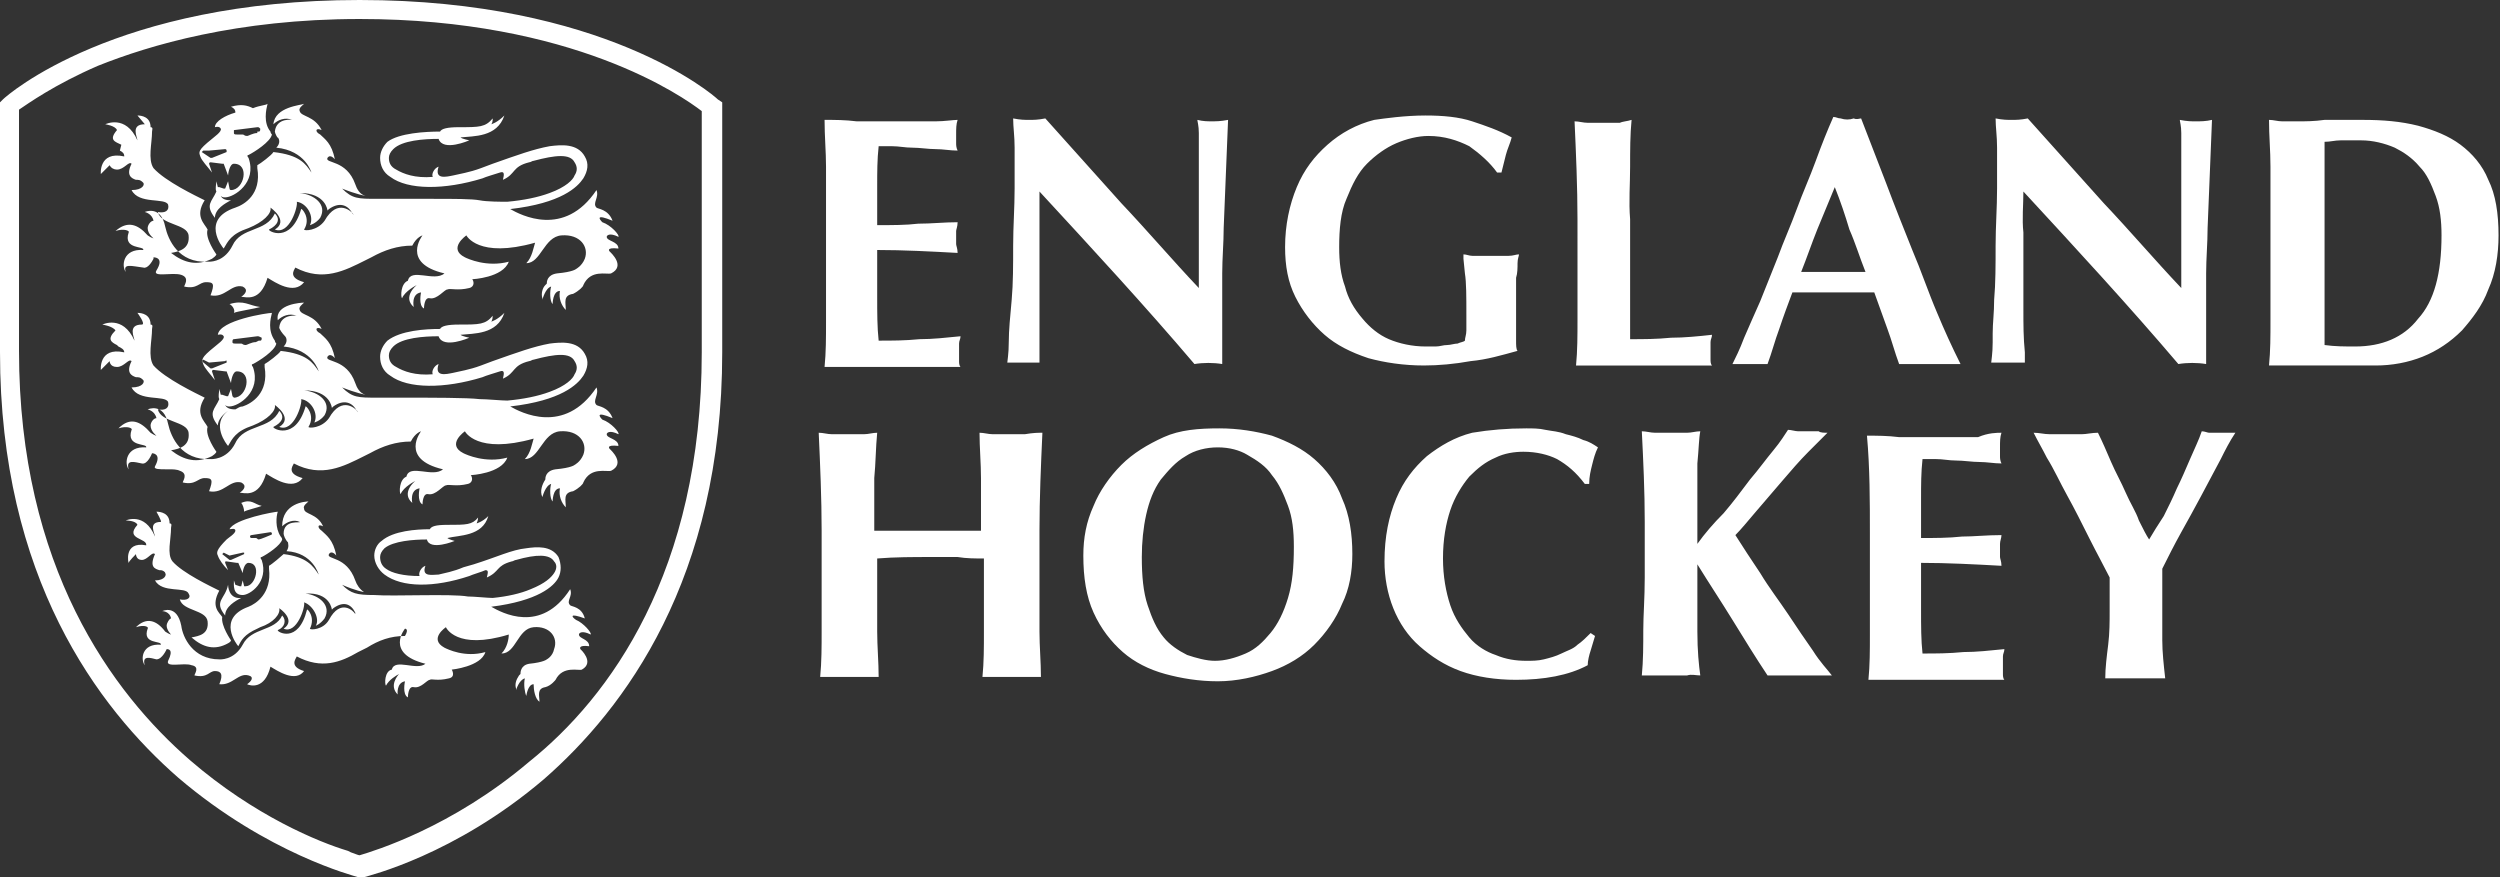 <?xml version="1.0" encoding="utf-8"?>
<!-- Generator: Adobe Illustrator 28.3.0, SVG Export Plug-In . SVG Version: 6.00 Build 0)  -->
<svg version="1.1" id="Layer_1" xmlns="http://www.w3.org/2000/svg" xmlns:xlink="http://www.w3.org/1999/xlink" x="0px" y="0px"
	 viewBox="0 0 171 60" style="enable-background:new 0 0 171 60;" xml:space="preserve">
<rect x="0" y="0" width="171" height="60" fill="#333333" stroke="none"/>
<style type="text/css">
	.st0{fill-rule:evenodd;clip-rule:evenodd;fill:#FFFFFF;}
</style>
<g>
	<path class="st0" d="M83.4,29.3c1.3,0,2.5,0.2,3.6,0.5c1.1,0.4,2.1,0.9,2.9,1.6c0.8,0.7,1.5,1.6,1.9,2.7c0.5,1.1,0.7,2.4,0.7,3.8
		c0,1.2-0.2,2.4-0.7,3.4c-0.4,1-1.1,2-1.9,2.8c-0.8,0.8-1.8,1.4-2.9,1.8c-1.1,0.4-2.4,0.7-3.7,0.7c-1.3,0-2.5-0.2-3.6-0.5
		c-1.1-0.3-2.1-0.8-2.9-1.5s-1.5-1.6-2-2.7c-0.5-1.1-0.7-2.4-0.7-3.9c0-1.2,0.2-2.3,0.7-3.4c0.4-1,1.1-2,1.9-2.8
		c0.8-0.8,1.8-1.4,2.9-1.9S82,29.3,83.4,29.3z M104.4,29.3c0.4,0,0.9,0,1.3,0.1c0.5,0.1,0.9,0.1,1.4,0.3c0.4,0.1,0.8,0.2,1.2,0.4
		c0.4,0.1,0.7,0.3,1,0.5c-0.2,0.4-0.3,0.8-0.4,1.2c-0.1,0.4-0.2,0.8-0.2,1.3h-0.3c-0.6-0.8-1.2-1.3-1.9-1.7
		c-0.6-0.3-1.4-0.5-2.3-0.5c-0.6,0-1.3,0.1-1.9,0.4c-0.7,0.3-1.2,0.7-1.8,1.3c-0.5,0.6-1,1.4-1.3,2.3s-0.5,2-0.5,3.3
		c0,1.2,0.2,2.3,0.5,3.2c0.3,0.9,0.8,1.6,1.3,2.2c0.5,0.6,1.2,1,1.8,1.2c0.7,0.3,1.4,0.4,2.1,0.4c0.4,0,0.8,0,1.2-0.1
		c0.4-0.1,0.8-0.2,1.2-0.4c0.4-0.2,0.8-0.3,1.1-0.6c0.3-0.2,0.6-0.5,0.9-0.8l0.3,0.2c-0.1,0.3-0.2,0.7-0.3,1c-0.1,0.3-0.2,0.7-0.2,1
		c-1.3,0.7-3,1-4.9,1c-1.4,0-2.7-0.2-3.8-0.6c-1.1-0.4-2-1-2.8-1.7c-0.8-0.7-1.4-1.6-1.8-2.6c-0.4-1-0.6-2.1-0.6-3.2
		c0-1.7,0.3-3.1,0.8-4.3c0.5-1.2,1.2-2.1,2.1-2.9c0.9-0.7,1.9-1.3,3.1-1.6C101.9,29.4,103.1,29.3,104.4,29.3z M71.3,29.6
		c-0.1,2.2-0.2,4.5-0.2,6.7v3.3c0,1.3,0,2.5,0,3.6c0,1,0.1,2.1,0.1,3.1c-0.3,0-0.6,0-0.9,0h-2.2c-0.3,0-0.6,0-0.9,0
		c0.1-1,0.1-2,0.1-3.1c0-1,0-2.2,0-3.6v-1.4c-0.6,0-1.2,0-1.8-0.1c-0.6,0-1.2,0-1.8,0c-1.2,0-2.5,0-3.7,0.1v1.4c0,1.3,0,2.5,0,3.6
		c0,1,0.1,2.1,0.1,3.1c-0.3,0-0.6,0-0.9,0h-2.2c-0.3,0-0.6,0-0.9,0c0.1-1,0.1-2.1,0.1-3.1c0-1,0-2.2,0-3.6v-3.3
		c0-2.2-0.1-4.5-0.2-6.7c0.3,0,0.6,0.1,0.9,0.1c0.3,0,0.7,0,1.1,0c0.4,0,0.7,0,1.1,0c0.3,0,0.6-0.1,0.9-0.1c-0.1,1-0.1,2.1-0.2,3.1
		c0,1,0,2.2,0,3.6c0.4,0,0.9,0,1.5,0c0.6,0,1.3,0,2.2,0l0.6,0c0.5,0,1,0,1.5,0c0.5,0,1,0,1.5,0c0-1.3,0-2.5,0-3.6
		c0-1-0.1-2.1-0.1-3.1c0.3,0,0.6,0.1,0.9,0.1c0.3,0,0.7,0,1.1,0s0.8,0,1.1,0C70.7,29.6,71,29.6,71.3,29.6L71.3,29.6z M152.9,29.6
		c-0.4,0.6-0.7,1.2-1,1.8c-0.9,1.7-1.8,3.4-2.7,5c-0.5,0.9-0.9,1.7-1.3,2.5c0,0.4,0,0.8,0,1.2c0,0.4,0,0.8,0,1.2c0,0.8,0,1.6,0,2.5
		c0,0.8,0.1,1.7,0.2,2.6c-0.3,0-0.7,0-1,0h-2.1c-0.3,0-0.7,0-1,0c0-0.7,0.1-1.5,0.2-2.3c0.1-0.8,0.1-1.6,0.1-2.3c0-0.8,0-1.5,0-2.3
		c-0.4-0.8-0.9-1.7-1.4-2.7c-0.5-1-1-2-1.5-2.9c-0.5-0.9-0.9-1.8-1.4-2.6c-0.3-0.6-0.6-1.1-0.9-1.7c0.4,0,0.7,0.1,1.1,0.1
		c0.7,0,1.4,0,2.2,0c0.3,0,0.7-0.1,1.1-0.1c0.3,0.6,0.6,1.3,0.9,2c0.3,0.7,0.7,1.4,1,2.1c0.3,0.7,0.7,1.3,0.9,1.9
		c0.3,0.6,0.5,1,0.7,1.3h0c0.3-0.5,0.6-1,1-1.6c0.3-0.6,0.6-1.2,0.9-1.9c0.3-0.6,0.6-1.3,0.9-2c0.3-0.7,0.6-1.3,0.8-1.9
		c0.2,0,0.4,0.1,0.5,0.1c0.4,0,0.8,0,1.1,0C152.5,29.6,152.7,29.6,152.9,29.6L152.9,29.6z M125,29.6c-0.3,0.3-0.7,0.7-1.3,1.3
		c-0.6,0.6-1.2,1.3-1.8,2c-0.6,0.7-1.2,1.4-1.8,2.1c-0.6,0.7-1,1.2-1.4,1.6c0.5,0.8,1.1,1.7,1.7,2.6c0.6,1,1.3,1.9,1.9,2.8
		c0.6,0.9,1.2,1.8,1.7,2.5c0.5,0.8,1,1.3,1.3,1.7c-0.4,0-0.8,0-1.3,0H122c-0.3,0-0.7,0-1.1,0c-0.8-1.2-1.6-2.5-2.4-3.8
		c-0.8-1.3-1.6-2.5-2.4-3.8h0c0,1.8,0,3.3,0,4.6c0,1.3,0.1,2.3,0.2,3c-0.3,0-0.6-0.1-0.9,0h-2.2c-0.3,0-0.6,0-0.9,0
		c0.1-1,0.1-2.1,0.1-3.1c0-1,0.1-2.2,0.1-3.6l0-3.8c0-2.1-0.1-4.2-0.2-6.2c0.3,0,0.6,0.1,0.9,0.1c0.3,0,0.7,0,1.1,0
		c0.4,0,0.8,0,1.1,0c0.3,0,0.6-0.1,0.9-0.1c-0.1,0.5-0.1,1.2-0.2,2.2c0,1.1,0,2.2,0,3.2v2.3c0.5-0.7,1.1-1.4,1.8-2.1
		c0.6-0.7,1.2-1.5,1.8-2.3c0.6-0.7,1.1-1.4,1.6-2c0.5-0.6,0.8-1.1,1-1.4c0.2,0,0.5,0.1,0.7,0.1c0.5,0,0.9,0,1.4,0
		C124.5,29.6,124.8,29.6,125,29.6L125,29.6z M136.9,29.6c-0.1,0.3-0.1,0.6-0.1,1c0,0.3,0,0.5,0,0.6c0,0.1,0,0.3,0.1,0.5
		c-0.5,0-1-0.1-1.5-0.1c-0.5,0-1.1-0.1-1.6-0.1c-0.5,0-0.9-0.1-1.4-0.1c-0.4,0-0.7,0-0.9,0c-0.1,0.9-0.1,1.8-0.1,2.7
		c0,0.9,0,1.8,0,2.7c0.9,0,1.9,0,2.8-0.1c0.8,0,1.7-0.1,2.7-0.1c0,0.2-0.1,0.4-0.1,0.6c0,0.1,0,0.3,0,0.5c0,0.1,0,0.3,0,0.4
		c0,0.1,0.1,0.3,0.1,0.6c-1.8-0.1-3.7-0.2-5.5-0.2c0,0.5,0,1,0,1.6l0,0.8l0,0.8c0,1.1,0,2.1,0.1,3c0.9,0,1.8,0,2.8-0.1
		c0.9,0,1.8-0.1,2.8-0.2c0,0.2-0.1,0.3-0.1,0.5c0,0.2,0,0.4,0,0.6c0,0.3,0,0.5,0,0.6c0,0.1,0,0.3,0.1,0.4c-0.5,0-1.1,0-1.6,0
		c-0.9,0-1.8,0-2.6,0h-4c-0.3,0-0.5,0-0.6,0c-0.2,0-0.3,0-0.5,0c0.1-1,0.1-2,0.1-3.1c0-1,0-2.2,0-3.6v-3.3c0-2.2,0-4.5-0.2-6.7
		c0.7,0,1.4,0,2.2,0.1c0.7,0,1.4,0,2.2,0c1.2,0,2.3,0,3.2,0C136,29.6,136.6,29.6,136.9,29.6L136.9,29.6z M83.3,30.6
		c-0.8,0-1.6,0.2-2.2,0.6c-0.7,0.4-1.2,1-1.7,1.6c-0.5,0.7-0.8,1.5-1,2.4s-0.3,1.9-0.3,2.9c0,1.3,0.1,2.4,0.4,3.3
		c0.3,0.9,0.6,1.6,1.1,2.2c0.4,0.5,1,0.9,1.6,1.2c0.6,0.2,1.3,0.4,1.9,0.4c0.7,0,1.4-0.2,2.1-0.5c0.7-0.3,1.2-0.8,1.7-1.4
		c0.5-0.6,0.9-1.4,1.2-2.4c0.3-1,0.4-2.1,0.4-3.5c0-1.1-0.1-2-0.4-2.8c-0.3-0.8-0.6-1.5-1.1-2.1c-0.4-0.6-1-1-1.7-1.4
		C84.8,30.8,84.1,30.6,83.3,30.6z M97.5,7.9c1.2,0,2.3,0.1,3.2,0.4c0.9,0.3,1.8,0.6,2.7,1.1c-0.1,0.4-0.3,0.8-0.4,1.2
		c-0.1,0.4-0.2,0.8-0.3,1.2h-0.3c-0.5-0.7-1.2-1.3-1.9-1.8c-0.8-0.4-1.7-0.7-2.8-0.7c-0.7,0-1.5,0.2-2.2,0.5c-0.7,0.3-1.4,0.8-2,1.4
		c-0.6,0.6-1,1.4-1.4,2.4c-0.4,0.9-0.5,2.1-0.5,3.3c0,1,0.1,1.9,0.4,2.7c0.2,0.8,0.6,1.5,1.2,2.2c0.5,0.6,1.1,1.1,1.8,1.4
		c0.7,0.3,1.6,0.5,2.5,0.5c0.2,0,0.4,0,0.7,0c0.3,0,0.5-0.1,0.8-0.1c0.2,0,0.5-0.1,0.7-0.1c0.2-0.1,0.4-0.1,0.5-0.2
		c0-0.2,0.1-0.4,0.1-0.7c0-0.3,0-0.6,0-1c0-1.3,0-2.3-0.1-2.9l-0.1-1l0-0.2l0-0.1c0.2,0,0.4,0.1,0.6,0.1c0.3,0,0.6,0,1.2,0
		c0.6,0,1,0,1.3,0c0.3,0,0.5-0.1,0.7-0.1c0,0.1-0.1,0.3-0.1,0.6c0,0.3,0,0.7-0.1,1c0,0.8,0,1.6,0,2.4v0.8c0,0.4,0,0.8,0,1.1
		c0,0.3,0,0.6,0.1,0.7c-1.1,0.3-2.1,0.6-3.2,0.7c-1.1,0.2-2.2,0.3-3.2,0.3c-1.4,0-2.7-0.2-3.8-0.5c-1.2-0.4-2.2-0.9-3-1.6
		c-0.8-0.7-1.5-1.6-2-2.6c-0.5-1-0.7-2.1-0.7-3.4c0-1.5,0.3-2.9,0.8-4.1c0.5-1.2,1.2-2.1,2.1-2.9c0.9-0.8,2-1.4,3.2-1.7
		C94.7,8.1,96.1,7.9,97.5,7.9L97.5,7.9z M161.6,8.2c1.4,0,2.6,0.1,3.8,0.4c1.1,0.3,2.1,0.7,2.9,1.3c0.8,0.6,1.5,1.4,1.9,2.4
		c0.5,1,0.7,2.3,0.7,3.8c0,1.3-0.2,2.6-0.7,3.7c-0.4,1.1-1.1,2-1.8,2.8c-0.8,0.8-1.7,1.4-2.7,1.8c-1,0.4-2.1,0.6-3.2,0.6
		c-1.2,0-2.2,0-3.1,0c-0.9,0-1.6,0-2.2,0h-1.1c-0.3,0-0.6,0-0.9,0c0.1-1,0.1-2,0.1-3.1c0-1,0-2.2,0-3.6V15c0-1.3,0-2.5,0-3.6
		c0-1.1-0.1-2.1-0.1-3.2c0.3,0,0.6,0.1,0.9,0.1s0.7,0,1.1,0c0.5,0,1.1,0,1.8-0.1C159.6,8.2,160.5,8.2,161.6,8.2L161.6,8.2z
		 M127.3,8.1l1.7,4.4c0.6,1.6,1.2,3.1,1.8,4.6c0.6,1.4,1.1,2.9,1.7,4.3c0.5,1.2,1,2.3,1.6,3.5c-0.4,0-0.7,0-1.1,0h-2.1
		c-0.3,0-0.7,0-1,0c-0.3-0.8-0.5-1.6-0.8-2.4c-0.3-0.8-0.6-1.7-0.9-2.5c-1,0-2.1,0-3.1,0c-0.8,0-1.7,0-2.5,0
		c-0.3,0.8-0.6,1.6-0.9,2.5c-0.3,0.8-0.5,1.6-0.8,2.4c-0.2,0-0.4,0-0.6,0h-1.2c-0.2,0-0.4,0-0.6,0c0.2-0.4,0.5-1,0.8-1.8
		c0.3-0.7,0.7-1.6,1.1-2.5l1.2-3c0.4-1.1,0.9-2.2,1.3-3.3c0.4-1.1,0.9-2.2,1.3-3.3c0.4-1.1,0.8-2.1,1.2-3c0.2,0,0.3,0.1,0.5,0.1
		c0.3,0.1,0.6,0.1,0.9,0C127,8.2,127.2,8.1,127.3,8.1z M65.5,8.2c-0.1,0.3-0.1,0.6-0.1,1c0,0.3,0,0.5,0,0.6c0,0.1,0,0.3,0.1,0.5
		c-0.5,0-1-0.1-1.5-0.1c-0.5,0-1.1-0.1-1.6-0.1c-0.5,0-0.9-0.1-1.4-0.1c-0.4,0-0.7,0-0.9,0C60,10.9,60,11.8,60,12.7
		c0,0.9,0,1.8,0,2.7c1,0,2,0,2.8-0.1c0.9,0,1.8-0.1,2.7-0.1c0,0.3-0.1,0.5-0.1,0.6c0,0.2,0,0.3,0,0.5c0,0.1,0,0.3,0,0.4
		c0,0.1,0.1,0.3,0.1,0.6c-1.8-0.1-3.7-0.2-5.5-0.2c0,0.5,0,1,0,1.6c0,0.5,0,1,0,1.6c0,1.1,0,2.1,0.1,3c0.9,0,1.8,0,2.8-0.1
		c0.9,0,1.8-0.1,2.8-0.2c0,0.2-0.1,0.3-0.1,0.5c0,0.1,0,0.4,0,0.6v0.1c0,0.2,0,0.3,0,0.5c0,0.1,0,0.3,0.1,0.4c-0.5,0-1.1,0-1.6,0
		c-0.5,0-1.1,0-1.9,0h-4.7c-0.3,0-0.5,0-0.6,0c-0.2,0-0.3,0-0.5,0c0.1-1,0.1-2,0.1-3.1c0-1,0-2.2,0-3.6V15c0-1.3,0-2.5,0-3.6
		c0-1-0.1-2.1-0.1-3.2c0.7,0,1.4,0,2.2,0.1c0.7,0,1.4,0,2.2,0c1.2,0,2.3,0,3.2,0C64.6,8.3,65.2,8.2,65.5,8.2z M84,8.2
		c-0.1,2.5-0.2,4.9-0.3,7.4c0,1-0.1,2.1-0.1,3.1c0,1.1,0,2.2,0,3.3v2.9c-0.6-0.1-1.3-0.1-1.9,0c-3.4-4-7-7.9-10.6-11.8
		c0,0.9,0,1.9,0,2.8v2.8c0,1,0,1.8,0,2.5c0,0.7,0,1.3,0,1.7c0,0.5,0,0.9,0,1.2c0,0.3,0,0.5,0,0.7c-0.2,0-0.4,0-0.6,0H70
		c-0.4,0-0.7,0-1.1,0c0-0.1,0.1-0.6,0.1-1.4c0-0.8,0.1-1.8,0.2-2.9c0.1-1.1,0.1-2.4,0.1-3.7c0-1.3,0.1-2.6,0.1-3.9
		c0-1.1,0-2.1,0-2.8c0-0.8-0.1-1.4-0.1-2c0.5,0.1,0.8,0.1,1.1,0.1c0.3,0,0.6,0,1.1-0.1c1.7,1.9,3.5,3.9,5.2,5.8
		c1.8,1.9,3.5,3.9,5.3,5.8v-4.5c0-0.8,0-1.6,0-2.3l0-2.1c0-0.6,0-1.1,0-1.7c0-0.5-0.1-0.8-0.1-0.9c0.4,0.1,0.7,0.1,1.1,0.1
		C83.1,8.3,83.5,8.3,84,8.2L84,8.2z M111.6,8.2c-0.1,1-0.1,2.1-0.1,3.2c0,1.2-0.1,2.4,0,3.6v3.3c0,0.9,0,1.8,0,2.7s0,1.6,0,2.2
		c0.9,0,1.8,0,2.8-0.1c0.9,0,1.9-0.1,2.8-0.2c0,0.2-0.1,0.3-0.1,0.5c0,0.1,0,0.4,0,0.6c0,0.3,0,0.5,0,0.6c0,0.1,0,0.3,0.1,0.4
		c-0.5,0-1.1,0-1.6,0c-0.6,0-1.5,0-2.6,0h-3.8c-0.3,0-0.5,0-0.8,0c-0.2,0-0.3,0-0.5,0c0.1-1,0.1-2.1,0.1-3.1c0-1,0-2.2,0-3.6V15
		c0-2.2-0.1-4.5-0.2-6.7c0.3,0,0.6,0.1,0.9,0.1c0.3,0,0.7,0,1.1,0c0.4,0,0.8,0,1.1,0C111,8.3,111.3,8.3,111.6,8.2z M151.3,8.2
		c-0.1,2.5-0.2,4.9-0.3,7.4c0,1-0.1,2.1-0.1,3.1c0,1.1,0,2.2,0,3.3v2.9c-0.6-0.1-1.3-0.1-1.9,0c-3.4-4-7-7.9-10.6-11.8
		c0,0.9-0.1,1.9,0,2.8v3.6c0,0.6,0,1.2,0,1.7c0,1,0,1.9,0.1,2.9c0,0.3,0,0.5,0,0.7c-0.2,0-0.4,0-0.6,0h-0.6c-0.4,0-0.7,0-1.1,0
		c0-0.1,0.1-0.6,0.1-1.4l0-0.6c0-0.7,0.1-1.4,0.1-2.3c0.1-1.1,0.1-2.4,0.1-3.7c0-1.3,0.1-2.6,0.1-3.9c0-1.1,0-2.1,0-2.8
		c0-0.8-0.1-1.4-0.1-2c0.5,0.1,0.8,0.1,1.1,0.1c0.3,0,0.6,0,1.1-0.1c1.7,1.9,3.5,3.9,5.2,5.8c1.8,1.9,3.5,3.9,5.3,5.8v-4.5
		c0-0.8,0-1.6,0-2.3l0-2.1c0-0.6,0-1.1,0-1.7c0-0.5-0.1-0.8-0.1-0.9c0.5,0.1,0.8,0.1,1.1,0.1S150.9,8.3,151.3,8.2L151.3,8.2z
		 M161.5,9.6c-0.6,0-1.1,0-1.4,0c-0.4,0-0.7,0.1-1.1,0.1c0,0.1,0,0.4,0,0.8c0,0.4,0,0.8,0,1.3v10.1c0,0.3,0,0.7,0,0.9
		c0,0.4,0,0.6,0,0.8c0.7,0.1,1.4,0.1,2.1,0.1c1.8,0,3.3-0.6,4.3-1.9c1.1-1.2,1.6-3.1,1.6-5.7c0-1-0.1-1.9-0.4-2.7
		c-0.3-0.8-0.6-1.5-1.1-2c-0.5-0.6-1.1-1-1.7-1.3C163.1,9.8,162.3,9.6,161.5,9.6z M125.5,12.8c-0.4,1-0.8,1.9-1.2,2.9
		c-0.4,1-0.7,1.9-1.1,2.9h4.4c-0.4-1-0.7-2-1.1-2.9C126.2,14.7,125.9,13.8,125.5,12.8z"/>
	<path class="st0" d="M24.6,0c16.7,0,24.2,6.5,24.5,6.8L49.4,7v17.1c0,15.5-6.7,24.4-12.2,29.2c-6.1,5.2-12,6.6-12.3,6.7l-0.2,0
		l-0.2,0c-0.3-0.1-6.2-1.6-12.3-6.8C6.7,48.4,0,39.5,0,24.1V7l0.2-0.2C0.5,6.5,7.9,0,24.6,0z M24.6,1.3c-8.4,0-14.4,1.8-17.9,3.2
		c-3,1.3-4.8,2.6-5.4,3v16.5c0,14.8,6.4,23.4,11.7,28c4.4,3.8,8.8,5.6,10.8,6.2l0.2,0.1c0.3,0.1,0.5,0.2,0.6,0.2
		c1-0.3,6.3-1.9,11.6-6.4C41.7,47.7,48,39.1,48,24.1V7.6C46.7,6.6,39.2,1.3,24.6,1.3z M21.1,34.3c-0.1,0.1-0.4,0.3-0.3,0.5
		c0,0.4,0.9,0.3,1.3,1.2c-0.4-0.2-0.4,0.1-0.1,0.3c0.3,0.3,0.8,0.6,1,1.7c0,0-0.3-0.4-0.5-0.1c-0.2,0.4,1.2,0.1,1.8,1.8
		c0.1,0.3,0.3,0.6,0.6,0.8c0,0-0.6-0.1-1.5-0.5c0.6,0.6,1,0.7,2.2,0.7c1.3,0.1,5.3-0.1,6.4,0.1c0.4,0,1.4,0.1,1.7,0.1
		c1-0.1,1.9-0.3,2.6-0.6c1-0.4,1.4-0.8,1.6-1.1c0.2-0.3,0.2-0.6,0-0.8c-0.3-0.5-1.2-0.5-2.6-0.1c-0.1,0-0.2,0.1-0.3,0.1
		c-1.1,0.3-0.8,0.7-1.7,1.1c0.1-0.4,0.1-0.5-0.1-0.5c-0.2,0.1-0.9,0.3-1.1,0.4c-2.4,0.8-4.6,0.8-5.8-0.1c-0.4-0.3-0.7-0.8-0.7-1.3
		c0-0.4,0.2-0.8,0.5-1c0.8-0.7,2.4-0.8,3.3-0.8c0.1-0.2,0.4-0.3,1.2-0.3c1.3,0,1.7,0,2.1-0.5c0,0.2-0.1,0.4-0.1,0.4s0.4-0.1,0.8-0.5
		c-0.4,1.4-2,1.3-2.8,1.5c0.1,0.1,0.5,0.2,0.5,0.2s-1.7,0.7-1.9-0.1c-0.9,0-2.3,0.1-2.9,0.6c-0.2,0.2-0.3,0.4-0.3,0.6
		c0,0.3,0.1,0.6,0.4,0.8c0.4,0.3,1.2,0.5,2.3,0.5c-0.1-0.2,0.1-0.6,0.4-0.7c-0.3,0.8,0.5,0.6,0.9,0.6c0.4-0.1,1-0.2,1.7-0.5l0.7-0.2
		c1.6-0.5,2.6-1,3.6-1.1c0.7-0.1,1.7-0.2,2.2,0.6c0.2,0.5,0.2,1,0,1.4c-0.3,0.6-1.4,1.6-4.6,2c0.7,0.4,3.4,1.9,5.4-1.2
		c0.2,0.5-0.3,0.8,0,1.1c0.1,0.1,0.8,0.1,1,0.9c-1.1-0.4-0.9-0.1-0.6,0.1c0.5,0.2,1.1,0.9,1,1c-0.6-0.3-0.8-0.1-0.8,0
		c0,0.3,0.7,0.3,0.7,0.8c-0.8-0.1-0.6,0.2-0.6,0.2s1,0.9,0.1,1.4c-0.2,0.1-1.3-0.3-1.8,0.7c0,0-0.3,0.4-0.7,0.5
		c-0.6,0.1-0.4,0.6-0.4,1c-0.3-0.2-0.4-0.8-0.4-1.2c-0.4,0-0.5,0.8-0.5,0.8c-0.1-0.2-0.2-0.8-0.1-1.2c-0.4,0.1-0.6,0.8-0.6,0.8v0
		l0-0.1c-0.1-0.3,0-0.6,0.2-0.9l0.1-0.1c0-0.1,0-0.6,0.6-0.7c1-0.1,1.2-0.3,1.2-0.3s0.4-0.2,0.5-0.7c0.3-0.8-0.3-1.6-1.4-1.5
		c-1.1,0.1-1.2,1.8-2.2,1.8c0.4-0.4,0.5-1,0.5-1.3c-3.6,1.1-4.3-0.5-4.3-0.5s-1.2,0.8-0.1,1.4c0.2,0.1,1.4,0.7,2.8,0.3
		c-0.3,1-2.3,1.2-2.3,1.2s0.3,0.5-0.2,0.6c-0.8,0.2-1.2,0-1.3,0.1c-0.2,0-0.6,0.6-1.1,0.5c-0.4-0.1-0.4,0.7-0.4,0.7
		c-0.4-0.2-0.2-1.1-0.2-1.1c-0.6,0.1-0.5,0.9-0.5,0.9c-0.6-0.6,0-1.3,0.1-1.4l0,0l0,0c-0.2,0.1-0.7,0.4-0.9,0.8
		c-0.1-0.1-0.1-1,0.4-1.1c0.2-0.8,1.7,0.1,2.3-0.4c-2.8-0.7-1.4-2.4-1.4-2.4S28,43,27.7,43.5c-1,0-1.8,0.3-2.6,0.8l-0.6,0.3
		c-1.2,0.7-2.5,1.2-4.2,0.3c-0.1,0.2-0.5,0.7,0.5,1c-0.6,0.8-1.8,0-2.3-0.3c-0.4,1.6-1.4,1.3-1.6,1.2c0.3-0.2,0.5-0.5,0.1-0.6
		c-0.7-0.2-1.1,0.7-2,0.6c0.3-0.7,0.1-0.9-0.3-0.9c-0.4,0-0.5,0.5-1.4,0.3c0-0.1,0.4-0.6-0.2-0.7c-0.5-0.2-1.8,0.2-1.6-0.3
		c0.4-0.8,0-0.8-0.1-0.8h0c0,0-0.3,0.7-0.7,0.7c-0.4-0.1-1-0.3-0.8,0.4c-0.3-0.4-0.2-1.5,1.1-1.4c0.1-0.3-1.3,0-0.9-1.1
		c0.1-0.1-0.2-0.3-0.8-0.1c0.7-0.7,1.4-0.5,2,0.3c0.3,0.2,0.4,0.2,0.4,0.2s-0.3-0.3-0.3-0.6c0-0.2,0.2-0.5,0.3-0.5
		c-0.1-0.5-0.6-0.5-0.6-0.5s1-0.5,1.3,1c0.1,0.8,0.8,2.3,2.6,2.3c0,0,1,0.1,1.6-1c0.6-1.2,2.2-0.9,2.7-2c0.3,0.3,0.2,0.8-0.3,1
		c-0.1,0.1,1.4,1,2-1.4c0-0.1,0.6,0.5,0.2,1.3c0,0.1,0.9,0.1,1.3-0.6c0.8-1.5,1.7-0.6,1.8-0.4l0,0l0-0.1c-0.3-0.6-0.8-0.8-1.5-0.3
		l-0.1,0.1c0,0-0.1-1.2-1.8-1.1c0.9,0.1,1.8,0.8,1.3,1.7c-0.3,0.4-0.6,0.5-0.6,0.5c0.3-0.5-0.2-1.4-0.8-1.6c0.1,0.3-0.5,2.2-1.4,1.8
		c0.9-0.6-0.3-1.4-0.3-1.4c0.1,0.4-0.4,1-1.3,1.3l-0.2,0.1c-0.9,0.4-1.1,0.8-1.3,1.2c-0.1-0.1-1.5-1.9,0.7-2.7
		c0.5-0.2,1.6-0.9,1.4-2.6c0-0.1,0-0.1,0-0.2c0.2-0.1,0.9-0.7,1-0.8c1.6,0.2,2,0.8,2.4,1.4c0,0-0.4-1.5-2.2-1.6
		c0.2-0.3,0.1-0.5,0.1-0.6c-0.2-0.2-0.3-0.5-0.3-0.6c0-1,1.2-0.7,1.1-0.8c-0.4-0.2-0.9,0-1.2,0.3C19.3,34.4,20.9,34.3,21.1,34.3
		L21.1,34.3z M10.7,35c0.3,0,0.9,0.1,0.9,0.8c0.2,0,0.1,0.2,0.1,0.3c0,0.8-0.3,1.8,0.1,2.3c0.7,0.8,2.6,1.7,3.2,2
		c-0.6,1.1,0,1.5,0.2,1.8c-0.1,0.6,0.6,1.6,0.6,1.6s0,0.1-0.2,0.2c-0.9,0.5-1.7,0.3-2.5-0.4c0.5-0.1,1.2-0.2,1.1-1.1
		c-0.1-0.8-1.7-0.7-1.9-1.5c0.5,0.1,0.8-0.1,0.6-0.4c-0.2-0.5-1.8,0-2.3-0.9c0.7,0,0.8-0.4,0.7-0.5c0-0.1-0.2-0.2-0.3-0.2l-0.1,0
		c-0.3-0.1-0.7-0.2-0.3-1.1c-0.2-0.2-0.5,0.4-0.9,0.4c-0.4,0-0.4-0.4-0.4-0.4s-0.5,0.5-0.5,0.6S8.4,37,10,37.3
		c0.1-0.5-1.5-0.4-0.6-1.4c-0.1-0.3-0.8-0.3-0.8-0.3s1.3-0.6,2,1.1c0-0.2-0.5-1,0.4-1C11.1,35.7,10.7,35,10.7,35L10.7,35z M15.6,40
		c0,0,0,1,0.9,0.9c-0.4,0.2-1.1,0.6-1.1,1.2C14.6,41.1,15.4,41,15.6,40z M19,35c-0.1,0.3-0.2,1.1,0.2,1.7c0,0,0.1,0.1,0.1,0.2
		c-0.1,0.4-1,1-1.4,1.2c-0.1,0-0.1,0.1,0,0.2c0.5,1.5-0.8,2.4-1.3,2.4c-0.7,0-0.6-0.7-0.6-1l0.1,0.3c0,0,0,0,0,0l0.3,0.1
		c0,0,0.1,0,0.1,0l0.1-0.4l0.1,0.4c0,0,0,0,0.1,0c0.7,0,1.1-1.6,0.2-1.6c-0.3,0-0.4,0.6-0.4,0.7l-0.3-0.7c0,0,0,0-0.1,0
		c0,0-0.7-0.1-0.7-0.1c-0.1,0-0.1,0-0.1,0.1l0.2,0.5c-0.3-0.3-0.6-0.7-0.7-1c-0.1-0.2-0.1-0.4,0.6-1.1c0.1-0.1,0.6-0.4,0.6-0.6
		c0-0.2-0.3-0.1-0.4-0.1C16,35.5,18.8,35,19,35z M15.3,37.8C15.2,37.8,15.2,37.8,15.3,37.8c-0.1,0.1-0.1,0.1-0.1,0.1l0.5,0.4
		c0,0,0,0,0.1,0l0.9-0.4c0,0,0,0,0-0.1c0,0,0,0-0.1,0L15.7,38L15.3,37.8z M18.5,36.4l-1.3,0.2c-0.1,0-0.1,0.1-0.1,0.1c0,0,0,0,0,0
		c0,0.1,0.1,0.1,0.1,0.1c0,0,0.2,0,0.3,0c0.1,0,0.1,0.1,0.2,0.1c0.1,0,0.8-0.3,0.8-0.3c0.1,0,0.1-0.1,0.1-0.1
		C18.6,36.4,18.5,36.4,18.5,36.4z M20.8,20.7c-0.1,0.1-0.4,0.3-0.3,0.5c0.1,0.4,1,0.3,1.5,1.3c-0.4-0.2-0.5,0.1-0.1,0.3
		c0.3,0.3,0.8,0.6,1,1.7c0,0-0.3-0.4-0.5-0.1c-0.2,0.4,1.3,0.1,1.9,1.8c0.1,0.3,0.3,0.7,0.7,0.8c0,0-0.6-0.1-1.6-0.5
		c0.7,0.7,1.1,0.7,2.4,0.7c0.3,0,0.7,0,1.2,0h0.6c1.9,0,4.4,0,5.2,0.1c0.5,0,1.5,0.1,1.9,0.1c1.1-0.1,2.1-0.3,2.9-0.6
		c1.1-0.4,1.6-0.9,1.7-1.2c0.2-0.3,0.2-0.6,0-0.9c-0.3-0.6-1.3-0.5-2.8-0.1c-0.1,0-0.2,0.1-0.3,0.1c-1.2,0.3-0.9,0.8-1.8,1.2
		c0.1-0.4,0.1-0.6-0.2-0.5c-0.3,0.1-1,0.3-1.2,0.4c-2.6,0.8-5.1,0.8-6.3-0.1c-0.5-0.3-0.7-0.8-0.7-1.3c0-0.4,0.2-0.8,0.5-1.1
		c0.9-0.7,2.6-0.8,3.6-0.8c0.1-0.2,0.5-0.3,1.3-0.3c1.4,0,1.8,0,2.3-0.6c0,0.3-0.1,0.4-0.1,0.4s0.4-0.1,0.9-0.6
		c-0.5,1.5-2.1,1.4-3,1.5c0.1,0.1,0.6,0.2,0.6,0.2s-1.8,0.8-2.1-0.1c-1,0-2.5,0.1-3.1,0.7c-0.2,0.2-0.3,0.4-0.3,0.6
		c0,0.3,0.1,0.6,0.5,0.8c0.5,0.3,1.3,0.6,2.5,0.5c-0.1-0.2,0.1-0.6,0.4-0.7c-0.3,0.9,0.5,0.7,1,0.6c0.4-0.1,1.1-0.2,1.9-0.5
		c0.3-0.1,0.5-0.2,0.8-0.3c1.7-0.6,2.8-1,3.9-1.2c0.8-0.1,1.9-0.2,2.4,0.7c0.3,0.5,0.2,1-0.1,1.5c-0.4,0.6-1.5,1.7-5,2.1
		c0.7,0.4,3.7,2,5.9-1.3c0.2,0.5-0.3,0.9,0,1.2c0.1,0.1,0.8,0.1,1.1,0.9c-1.2-0.5-0.9-0.1-0.7,0.1c0.6,0.2,1.2,0.9,1.1,1
		c-0.6-0.3-0.8-0.1-0.8,0c0,0.3,0.8,0.3,0.8,0.8c-0.9-0.1-0.6,0.2-0.6,0.2c0.1,0.1,1.1,1,0.1,1.5c-0.3,0.1-1.4-0.3-1.9,0.8
		c0,0.1-0.3,0.4-0.7,0.6c-0.7,0.1-0.5,0.6-0.5,1.1c-0.3-0.3-0.5-0.8-0.4-1.3c-0.5,0-0.5,0.9-0.5,0.9c-0.2-0.2-0.2-0.9-0.1-1.2
		c-0.4,0.1-0.6,0.9-0.6,0.9c-0.2-0.4,0-0.9,0.2-1.2c0-0.1,0-0.6,0.7-0.7c1.1-0.1,1.3-0.3,1.3-0.3s0.4-0.2,0.6-0.7
		c0.3-0.8-0.3-1.7-1.6-1.6c-1.2,0.1-1.4,1.9-2.4,1.9c0.4-0.4,0.5-1.1,0.6-1.4c-3.9,1.1-4.7-0.5-4.7-0.5s-1.3,0.9-0.1,1.5
		c0.2,0.1,1.5,0.7,3,0.3c-0.4,1.1-2.5,1.2-2.5,1.2l0,0l0,0c0.1,0.1,0.2,0.5-0.2,0.6c-0.8,0.2-1.3,0-1.5,0.1c-0.2,0-0.7,0.7-1.2,0.6
		c-0.4-0.1-0.4,0.7-0.4,0.7c-0.4-0.2-0.2-1.1-0.2-1.1c-0.7,0.1-0.5,1-0.5,1c-0.8-0.7,0.2-1.5,0.2-1.5s-0.8,0.4-1,0.9
		c-0.1-0.1-0.1-1,0.4-1.2c0.2-0.9,1.8,0.1,2.5-0.5c-3-0.7-1.5-2.6-1.5-2.6s-0.4,0.1-0.7,0.7c-1,0-1.9,0.3-2.8,0.8l-0.4,0.2
		c-1.4,0.7-2.9,1.5-4.8,0.5c-0.1,0.2-0.5,0.7,0.6,1c-0.7,0.9-2,0-2.5-0.3c-0.5,1.7-1.5,1.3-1.8,1.3c0.3-0.2,0.5-0.5,0.1-0.7
		c-0.8-0.2-1.2,0.8-2.2,0.6c0.3-0.8,0.2-0.9-0.3-0.9c-0.5,0-0.6,0.5-1.5,0.3c0-0.1,0.4-0.6-0.2-0.8c-0.2-0.1-0.5-0.1-0.7-0.1l-0.2,0
		c-0.5,0-0.9,0-0.8-0.2c0.5-0.9-0.2-0.9-0.2-0.9s-0.3,0.8-0.7,0.7c-0.5-0.1-1.1-0.3-0.9,0.4c-0.3-0.4-0.2-1.6,1.2-1.5
		c0.1-0.3-1.4,0-1-1.2c0.1-0.1-0.3-0.3-0.9-0.1c0.8-0.8,1.5-0.5,2.2,0.3c0.3,0.2,0.4,0.2,0.4,0.2s-0.4-0.3-0.4-0.7
		c0-0.2,0.2-0.5,0.4-0.5c-0.1-0.5-0.6-0.6-0.6-0.6s1.1-0.5,1.4,1c0.2,0.9,0.9,2.5,2.9,2.4c0,0,1.1,0.1,1.7-1.1
		c0.6-1.3,2.4-0.9,3-2.2c0.4,0.4,0.2,0.8-0.4,1.1c-0.1,0.1,1.5,1,2.2-1.4c0-0.1,0.7,0.6,0.2,1.4c0,0.1,0.9,0.1,1.4-0.6
		c0.9-1.6,1.9-0.6,2-0.4l0,0l-0.1-0.1c-0.3-0.6-0.9-0.8-1.6-0.3l-0.1,0.1c0,0-0.1-1.2-1.9-1.2c1,0.1,1.9,0.8,1.4,1.7
		c-0.3,0.4-0.7,0.5-0.7,0.5c0.3-0.6-0.2-1.5-0.9-1.6c0.1,0.3-0.5,2.3-1.5,1.9c1-0.6-0.3-1.5-0.3-1.5c0.1,0.4-0.5,1-1.5,1.4
		c-1.2,0.4-1.4,0.9-1.7,1.4c-0.1-0.1-1.2-1.5,0-2.4c-0.3,0.2-0.7,0.6-0.7,1c-0.7-0.9-0.2-1.1,0.1-1.8c-0.1-0.2,0-0.5,0-0.7l0.1,0.4
		c0,0,0,0,0.1,0l0.3,0.1c0,0,0.1,0,0.1,0l0.2-0.5l0.1,0.5c0,0,0,0,0.1,0.1c0.9,0,1.3-1.8,0.2-1.8c-0.3,0-0.4,0.7-0.4,0.8l-0.3-0.8
		c0,0,0,0-0.1,0l-0.8-0.1c-0.1,0-0.1,0.1-0.1,0.1l0.2,0.6c-0.3-0.4-0.7-0.8-0.8-1.1c-0.1-0.3-0.2-0.4,0.8-1.2
		c0.1-0.1,0.7-0.5,0.6-0.7c-0.1-0.2-0.4-0.1-0.4-0.1c0.1-1,3.4-1.5,3.7-1.5c-0.1,0.4-0.3,1.2,0.2,1.9c0,0.1,0.1,0.2,0.1,0.2
		c-0.1,0.5-1.2,1.2-1.6,1.4c-0.1,0-0.1,0.1,0,0.2c0,0,0,0,0,0c0.6,1.7-1,2.7-1.6,2.7c-0.1,0-0.2,0-0.3-0.1c0.1,0.2,0.3,0.3,0.7,0.3
		l0,0c0.2-0.1,0.3-0.2,0.5-0.2c0.6-0.2,1.8-0.9,1.5-2.7c0-0.1,0-0.1,0-0.2c0.2-0.1,1-0.7,1.1-0.9c1.8,0.2,2.2,0.8,2.6,1.4
		c0,0-0.4-1.5-2.4-1.7c0.3-0.3,0.2-0.6,0.1-0.7c-0.2-0.2-0.4-0.5-0.4-0.6c0.1-1,1.3-0.8,1.2-0.8c-0.5-0.2-1,0-1.3,0.3
		C18.8,20.8,20.6,20.7,20.8,20.7z M16.5,34.4c0.7-0.3,0.9,0.1,1.4,0.2c-0.2,0.1-1.1,0.3-1.2,0.4C16.7,34.8,16.6,34.5,16.5,34.4z
		 M9.4,21.4c0.3,0,0.9,0.1,0.9,0.8c0.2,0,0.1,0.2,0.1,0.3c0,0.8-0.3,1.9,0.1,2.5c0.8,0.9,2.9,1.9,3.5,2.2c-0.7,1.1,0,1.6,0.2,2
		c-0.2,0.6,0.6,1.7,0.6,1.7s0,0.1-0.3,0.3c-1,0.5-1.9,0.3-2.8-0.4c0.6-0.1,1.3-0.3,1.2-1.2c-0.1-0.8-1.9-0.7-2.1-1.6
		c0.5,0.1,0.8-0.1,0.7-0.5c-0.2-0.5-2,0-2.5-1c0.8,0,0.9-0.4,0.8-0.5c-0.1-0.1-0.2-0.2-0.4-0.2l-0.1,0c-0.3-0.1-0.7-0.3-0.3-1.1
		c-0.2-0.2-0.5,0.4-1,0.4c-0.5,0-0.5-0.4-0.5-0.4s-0.6,0.6-0.6,0.6c0,0.1-0.2-1.6,1.6-1.2c0-0.2-0.2-0.3-0.4-0.4l-0.1-0.1
		c-0.4-0.2-0.7-0.4-0.1-1c-0.2-0.3-0.9-0.4-0.9-0.4s1.4-0.7,2.2,1.1c0-0.2-0.5-1.1,0.5-1.1C10,22.2,9.4,21.4,9.4,21.4z M13.9,24.6
		C13.8,24.6,13.8,24.6,13.9,24.6c-0.1,0.1-0.1,0.1-0.1,0.1l0.6,0.5c0,0,0,0,0.1,0l1-0.4c0,0,0,0,0-0.1c0,0,0-0.1-0.1,0l-1.1,0.1
		L13.9,24.6z M17.6,23L17.6,23l-1.6,0.2c-0.1,0-0.1,0.1-0.1,0.2c0,0,0,0,0,0c0,0.1,0.1,0.1,0.2,0.1c0,0,0.3,0,0.4,0
		c0.1,0,0.1,0.1,0.3,0.1c0.1,0,0.4-0.2,0.7-0.2l0.2-0.1l0.1,0c0.1,0,0.1-0.1,0.1-0.2C17.7,23,17.7,23,17.6,23L17.6,23z M15.7,20.8
		c1-0.3,1.3,0.1,2.1,0.2c-0.3,0.1-1.6,0.3-1.8,0.4C16.1,21.2,15.9,20.9,15.7,20.8z M20.8,7.1c-0.1,0.1-0.4,0.3-0.3,0.5
		c0.1,0.4,1,0.3,1.5,1.3c-0.4-0.2-0.5,0.1-0.1,0.3c0.3,0.3,0.8,0.6,1,1.7c0,0-0.3-0.4-0.5-0.1c-0.2,0.4,1.3,0.1,1.9,1.8
		c0.1,0.3,0.3,0.7,0.7,0.8c0,0-0.6-0.1-1.6-0.5c0.7,0.7,1.1,0.7,2.4,0.7c0.3,0,0.7,0,1.2,0h0.6c0.4,0,0.9,0,1.3,0l0.7,0
		c1.4,0,2.7,0,3.2,0.1c0.5,0.1,1.5,0.1,1.9,0.1c1.1-0.1,2.1-0.3,2.9-0.6c1.1-0.4,1.6-0.9,1.7-1.2c0.2-0.3,0.2-0.6,0-0.9
		c-0.3-0.6-1.3-0.5-2.8-0.1c-0.1,0-0.2,0.1-0.3,0.1c-1.2,0.3-0.9,0.8-1.8,1.2c0.1-0.4,0.1-0.6-0.2-0.5c-0.3,0.1-1,0.3-1.2,0.4
		c-2.6,0.8-5.1,0.8-6.3-0.1c-0.5-0.3-0.7-0.8-0.7-1.3c0-0.4,0.2-0.8,0.5-1.1C27.3,9.1,29.1,9,30.1,9c0.1-0.2,0.5-0.3,1.3-0.3
		c1.4,0,1.8,0,2.3-0.6c0,0.1,0,0.3-0.1,0.4l0,0c0,0,0.4-0.1,0.9-0.6c-0.5,1.5-2.1,1.4-3,1.5c0.1,0.1,0.6,0.2,0.6,0.2
		s-1.8,0.8-2.1-0.1c-1,0-2.5,0.1-3.1,0.7c-0.2,0.2-0.3,0.4-0.3,0.6c0,0.3,0.1,0.6,0.5,0.8c0.5,0.3,1.3,0.6,2.5,0.5
		c-0.1-0.2,0.1-0.6,0.4-0.7c-0.3,0.9,0.5,0.7,1,0.6c0.4-0.1,1.1-0.2,1.9-0.5c0.3-0.1,0.5-0.2,0.8-0.3c1.7-0.6,2.8-1,3.9-1.2
		c0.8-0.1,1.9-0.2,2.4,0.7c0.3,0.5,0.2,1-0.1,1.5c-0.4,0.6-1.5,1.7-5,2.1c0.7,0.4,3.7,2,5.9-1.3c0.2,0.5-0.3,0.9,0,1.2
		c0.1,0.1,0.8,0.1,1.1,0.9c-1.2-0.5-0.9-0.1-0.7,0.1c0.6,0.2,1.2,0.9,1.1,1c-0.6-0.3-0.8-0.1-0.8,0c0,0.3,0.8,0.3,0.8,0.8
		c-0.9-0.1-0.6,0.2-0.6,0.2c0.1,0.1,1.1,1,0.1,1.5c-0.3,0.1-1.4-0.3-1.9,0.8c0,0.1-0.3,0.4-0.7,0.6c-0.7,0.1-0.5,0.6-0.5,1.1
		c-0.3-0.3-0.5-0.8-0.4-1.3c-0.5,0-0.5,0.9-0.5,0.9c-0.2-0.2-0.2-0.9-0.1-1.2c-0.4,0.1-0.6,0.9-0.6,0.9v0l0-0.1
		c-0.1-0.3,0-0.7,0.2-0.9l0.1-0.1c0-0.1,0-0.6,0.7-0.7c1.1-0.1,1.3-0.3,1.3-0.3s0.4-0.2,0.6-0.7c0.3-0.8-0.3-1.7-1.6-1.6
		c-1.2,0.1-1.4,1.9-2.4,1.9c0.4-0.4,0.5-1.1,0.6-1.4c-3.9,1.1-4.7-0.5-4.7-0.5s-1.3,0.9-0.1,1.5c0.2,0.1,1.5,0.7,3,0.3
		c-0.4,1.1-2.5,1.2-2.5,1.2l0,0l0,0c0.1,0.1,0.2,0.5-0.2,0.6c-0.8,0.2-1.3,0-1.5,0.1c-0.2,0-0.7,0.7-1.2,0.6
		c-0.4-0.1-0.4,0.7-0.4,0.7c-0.4-0.2-0.2-1.1-0.2-1.1c-0.7,0.1-0.5,1-0.5,1c-0.8-0.7,0.2-1.5,0.2-1.5s-0.8,0.4-1,0.9
		c-0.1-0.1-0.1-1,0.4-1.2c0.2-0.9,1.8,0.1,2.5-0.5c-3-0.7-1.5-2.6-1.5-2.6s-0.4,0.1-0.7,0.7c-1,0-1.9,0.3-2.8,0.8l-0.4,0.2
		c-1.4,0.7-2.9,1.5-4.8,0.5c-0.1,0.2-0.5,0.7,0.6,1c-0.7,0.9-2,0-2.5-0.3c-0.5,1.7-1.5,1.3-1.8,1.3c0.3-0.2,0.5-0.5,0.1-0.7
		c-0.8-0.2-1.2,0.8-2.2,0.6c0.3-0.8,0.2-0.9-0.3-0.9c-0.5,0-0.6,0.5-1.5,0.3c0-0.1,0.4-0.6-0.2-0.8c-0.6-0.2-2,0.2-1.7-0.3
		c0.5-0.8,0-0.9-0.2-0.9h0l0,0l0,0.1c-0.1,0.2-0.4,0.7-0.7,0.6C9,18.2,8.4,18,8.6,18.6c-0.3-0.4-0.2-1.6,1.2-1.5
		c0.1-0.3-1.4,0-1-1.2c0.1-0.1-0.3-0.3-0.9-0.1c0.8-0.7,1.5-0.5,2.2,0.3c0.3,0.2,0.4,0.2,0.4,0.2s-0.4-0.3-0.4-0.7
		c0-0.2,0.2-0.5,0.4-0.5c-0.1-0.5-0.6-0.6-0.6-0.6s1.1-0.5,1.4,1c0.2,0.9,0.9,2.5,2.9,2.4l0,0h0.1c0.3,0,1.1-0.1,1.6-1.1
		c0.6-1.3,2.3-0.9,2.9-2.2c0.4,0.4,0.2,0.8-0.4,1.1c-0.1,0.1,1.5,1,2.2-1.4c0-0.1,0.7,0.6,0.2,1.4c0,0.1,0.9,0.1,1.4-0.6
		c0.9-1.6,1.9-0.6,2-0.4l0,0l-0.1-0.1c-0.3-0.6-0.9-0.8-1.6-0.3l-0.1,0.1c0,0-0.1-1.2-1.9-1.2c1,0.1,1.9,0.8,1.4,1.7
		c-0.3,0.4-0.7,0.5-0.7,0.5c0.3-0.6-0.2-1.5-0.9-1.6c0.1,0.3-0.5,2.3-1.5,1.9c1-0.6-0.3-1.5-0.3-1.5c0.1,0.4-0.5,1-1.5,1.4
		c-1.2,0.4-1.4,0.9-1.7,1.4c-0.1-0.1-1.6-2,0.8-2.8c0.6-0.2,1.8-0.9,1.5-2.7c0-0.1,0-0.1,0-0.2c0.2-0.1,1-0.7,1.1-0.9
		c1.8,0.2,2.2,0.8,2.6,1.4c0,0-0.4-1.5-2.4-1.7c0.3-0.3,0.2-0.6,0.1-0.7C19,9.5,18.8,9.1,18.8,9c0.1-1,1.3-0.8,1.2-0.8
		c-0.5-0.2-1,0-1.3,0.3C18.8,7.3,20.6,7.2,20.8,7.1z M9.4,7.9c0.3,0,0.9,0.1,0.9,0.8c0.2,0,0.1,0.2,0.1,0.3c0,0.8-0.3,1.9,0.1,2.5
		c0.8,0.9,2.9,1.9,3.5,2.2c-0.7,1.1,0,1.6,0.2,2c-0.2,0.6,0.6,1.7,0.6,1.7s0,0.1-0.3,0.3c-1,0.5-1.9,0.3-2.8-0.4
		c0.6-0.1,1.3-0.3,1.2-1.2c-0.1-0.8-1.9-0.7-2.1-1.6c0.5,0.1,0.8-0.1,0.7-0.5c-0.2-0.5-2,0-2.5-1c0.8,0,0.9-0.4,0.8-0.5
		c-0.1-0.1-0.2-0.2-0.4-0.2l-0.1,0c-0.3-0.1-0.7-0.3-0.3-1.1c-0.2-0.2-0.5,0.4-1,0.4c-0.2,0-0.4-0.1-0.5-0.3c0,0,0,0,0,0
		c0,0-0.6,0.6-0.6,0.6c0,0.1-0.2-1.6,1.6-1.2c0-0.2-0.1-0.3-0.3-0.4L8.3,9.9C7.9,9.7,7.4,9.6,8,8.9C7.9,8.6,7.2,8.5,7.2,8.5
		s1.4-0.7,2.2,1.1c0-0.2-0.5-1.1,0.5-1.1C10,8.6,9.4,7.9,9.4,7.9z M18.3,7.1C18.2,7.5,18,8.4,18.5,9c0,0.1,0.1,0.2,0.1,0.2
		c-0.1,0.5-1.2,1.2-1.6,1.4c-0.1,0-0.1,0.1,0,0.2c0,0,0,0,0,0c0.6,1.7-1,2.7-1.6,2.7c-0.1,0-0.2,0-0.3-0.1c0.1,0.2,0.3,0.3,0.7,0.3
		c-0.4,0.2-1.1,0.6-1.1,1.2c-0.7-0.9-0.2-1.1,0.1-1.8c-0.1-0.2,0-0.5,0-0.7l0.1,0.4c0,0,0,0,0.1,0l0.3,0.1c0,0,0.1,0,0.1,0l0.2-0.5
		l0.1,0.5c0,0,0,0.1,0.1,0.1c0.9,0,1.3-1.8,0.2-1.8c-0.3,0-0.4,0.7-0.4,0.8l-0.3-0.8c0,0,0,0-0.1,0c0,0-0.8-0.1-0.8-0.1
		c-0.1,0-0.1,0.1-0.1,0.1l0.2,0.6c-0.3-0.4-0.7-0.8-0.8-1.1c-0.1-0.3-0.2-0.4,0.8-1.2c0.1-0.1,0.7-0.5,0.6-0.7
		c-0.1-0.2-0.4-0.1-0.4-0.1c0-0.4,0.7-0.8,1.4-1c0-0.2-0.1-0.3-0.3-0.4c0.7-0.2,1.1-0.1,1.5,0.1C17.8,7.2,18.2,7.2,18.3,7.1z
		 M13.9,10.3C13.8,10.3,13.8,10.3,13.9,10.3c-0.1,0.1-0.1,0.1-0.1,0.1l0.6,0.4c0,0,0,0,0.1,0l1-0.4c0,0,0,0,0-0.1c0,0,0-0.1-0.1-0.1
		l-1.1,0.1L13.9,10.3z M17.6,8.7L17.6,8.7l-1.6,0.2C16,8.9,16,9,16,9.1c0,0.1,0.1,0.1,0.2,0.1c0,0,0.3,0,0.4,0
		c0.1,0,0.1,0.1,0.3,0.1c0.1,0,0.4-0.2,0.7-0.2L17.6,9l0.1,0c0.1,0,0.1-0.1,0.1-0.2C17.7,8.7,17.7,8.7,17.6,8.7L17.6,8.7z"/>
</g>
</svg>
